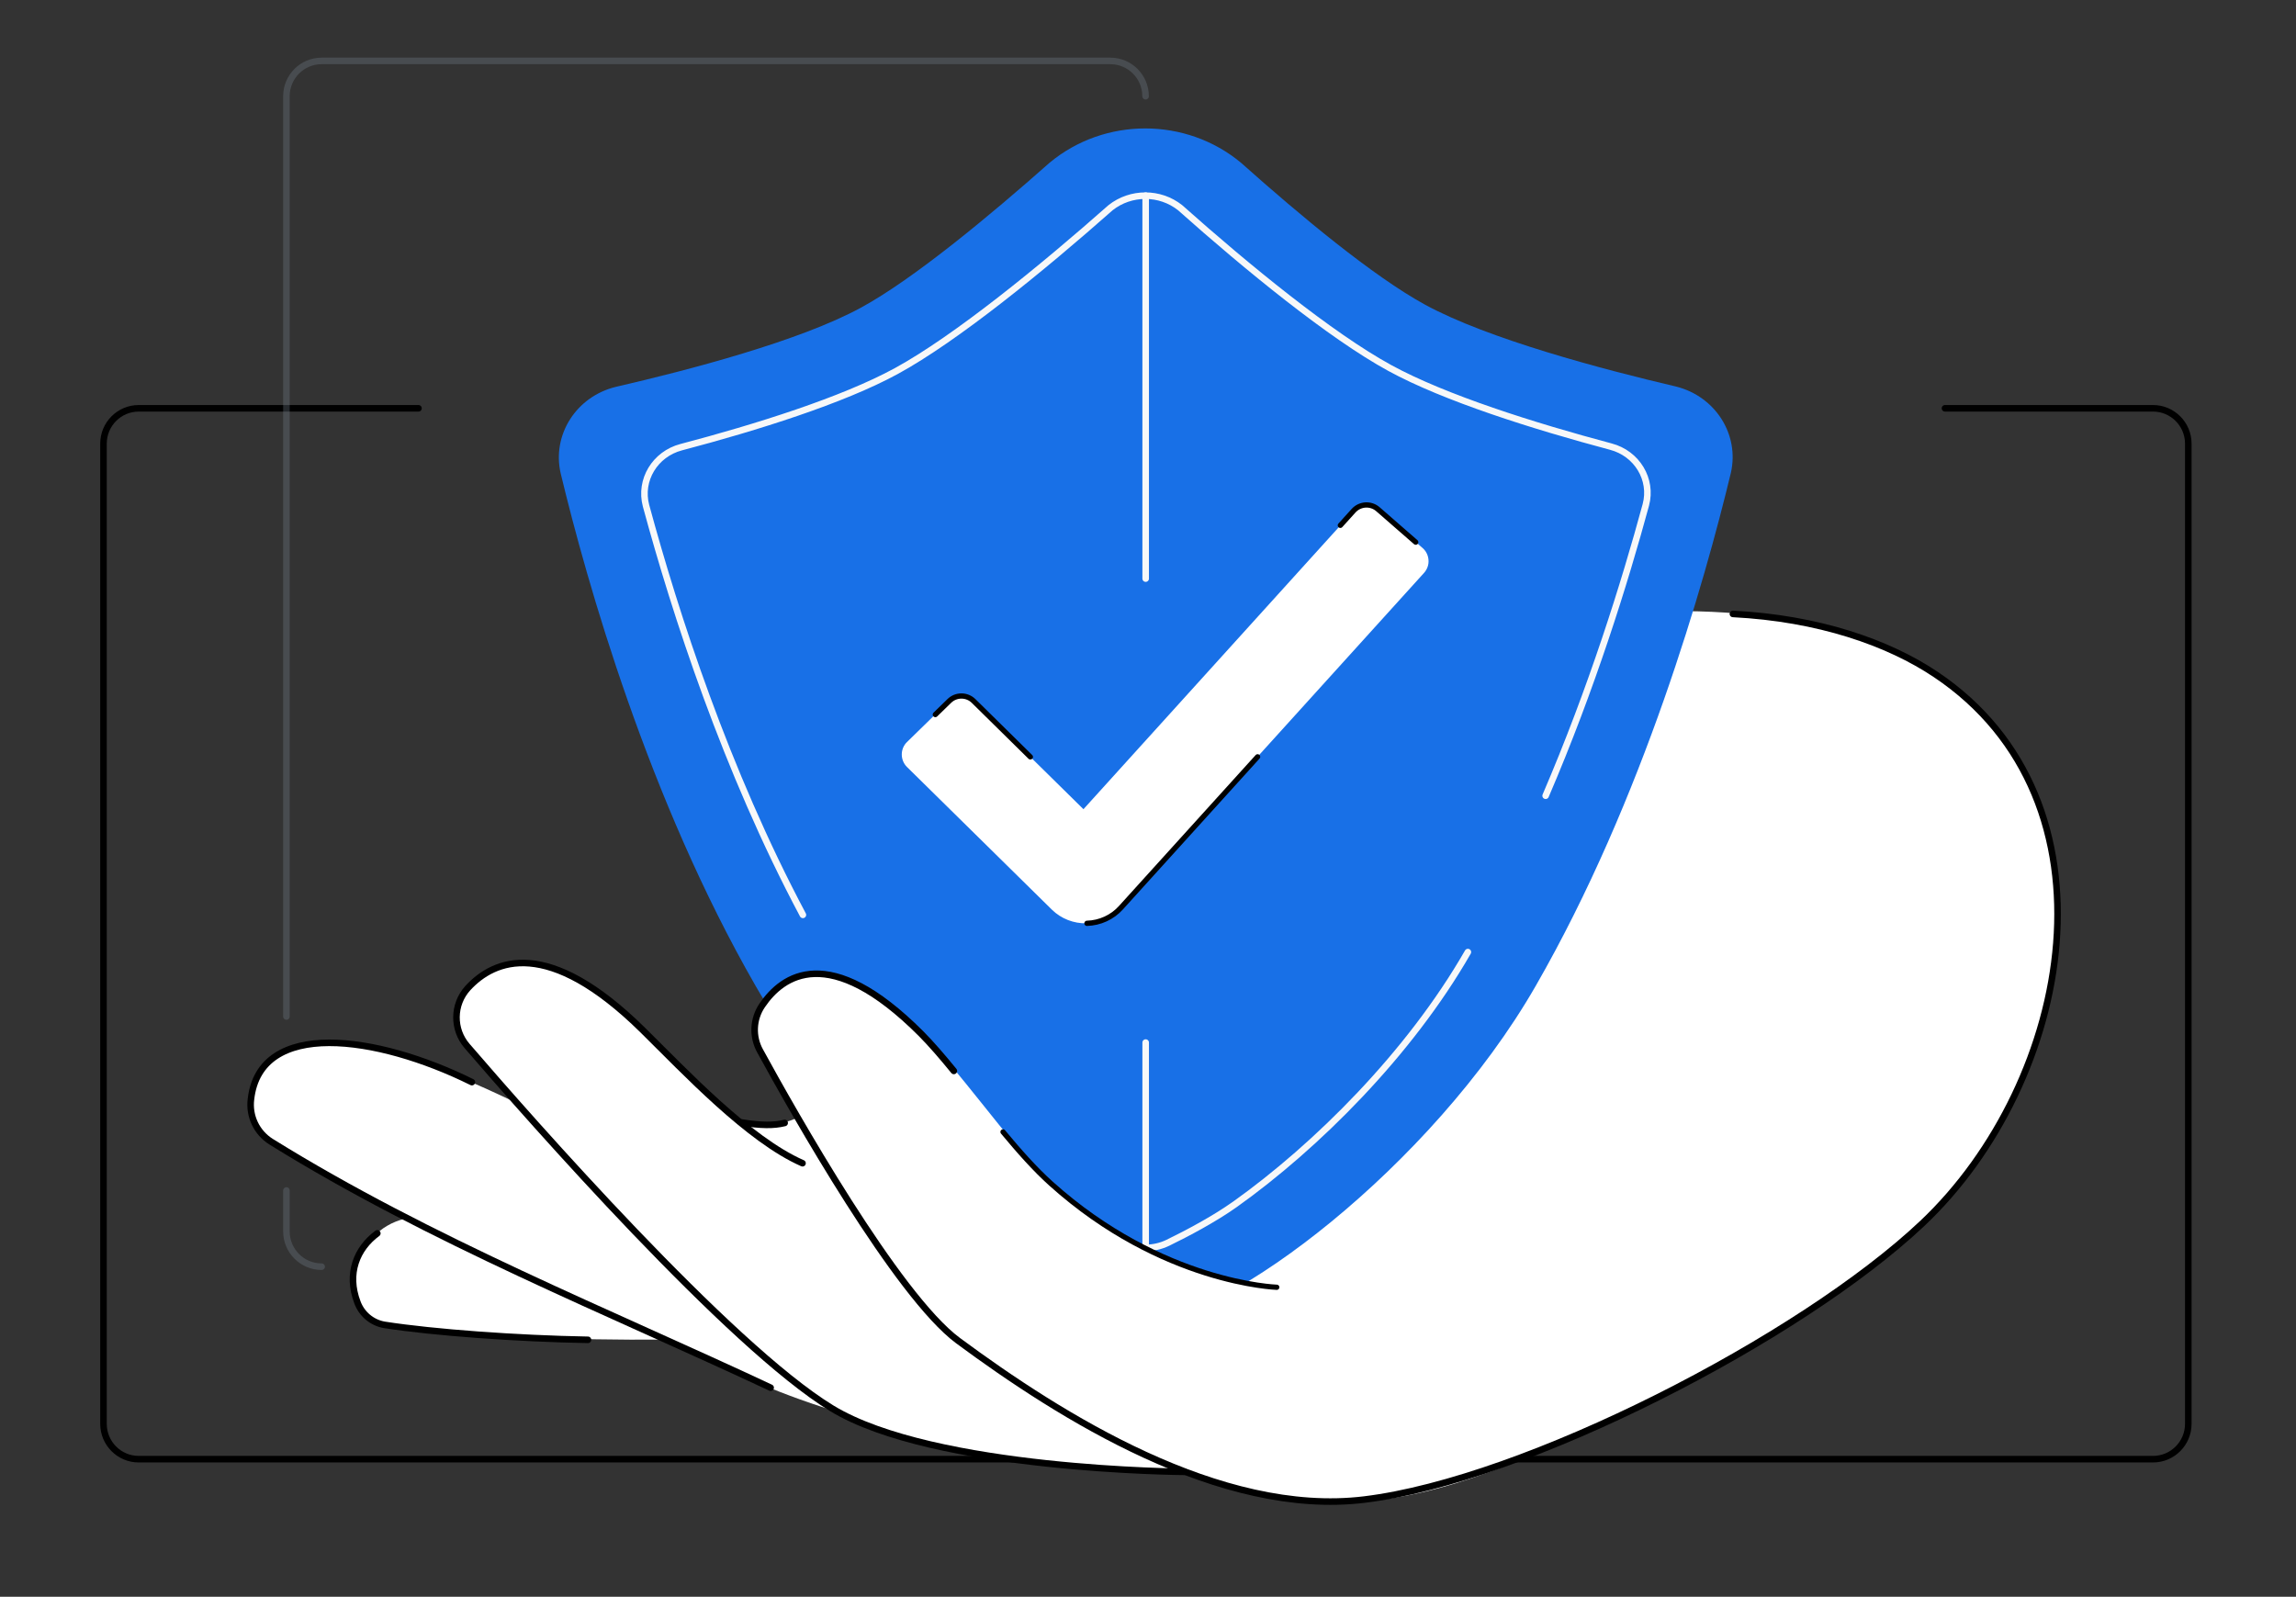 <svg width="289" height="201" viewBox="0 0 289 201" fill="none" xmlns="http://www.w3.org/2000/svg">
<rect x="0" y="0" width="289" height="201" fill="#333333" stroke="none"/>
<path d="M52.673 51.397H17.464C15.012 51.397 13.027 53.389 13.027 55.841V179.235C13.027 181.688 15.012 183.68 17.464 183.68H137.001" stroke="black" stroke-width="0.825" stroke-miterlimit="1.5" stroke-linecap="round" stroke-linejoin="round"/>
<path d="M182.02 183.68H271.006C273.447 183.68 275.443 181.688 275.443 179.235V55.841C275.443 53.389 273.447 51.397 271.006 51.397H244.817" stroke="black" stroke-width="0.825" stroke-miterlimit="1.5" stroke-linecap="round" stroke-linejoin="round"/>
<path d="M144.195 12.113C144.195 9.659 142.206 7.668 139.756 7.668H40.486C38.036 7.668 36.052 9.659 36.052 12.113V127.957" stroke="#74828E" stroke-opacity="0.32" stroke-width="0.825" stroke-miterlimit="1.5" stroke-linecap="round" stroke-linejoin="round"/>
<path d="M36.052 149.857V155.006C36.052 157.458 38.036 159.45 40.486 159.45" stroke="#74828E" stroke-opacity="0.32" stroke-width="0.825" stroke-miterlimit="1.5" stroke-linecap="round" stroke-linejoin="round"/>
<path fill-rule="evenodd" clip-rule="evenodd" d="M195.508 78.441C212.07 75.19 233.722 76.924 245.625 86.147C267.19 102.851 259.18 137.741 243.806 152.234C234.632 160.881 220.245 170.633 201.853 179.172C191.858 183.809 179.246 189.493 168.264 189C154.253 188.369 149.528 185.248 149.528 185.248C149.528 185.248 118.856 184.301 110.326 179.874C108.118 178.729 104.779 177.52 104.779 177.52C97.546 175.298 90.535 172.077 83.58 168.625C72.532 168.719 59.709 168.308 47.972 166.571C41.905 163.989 44.523 154.878 51.001 153.403L33.718 143.488C27.894 136.631 34.561 129.879 44.445 131.489C53.674 132.994 65.532 139.107 65.532 139.107L58.233 130.712C54.961 123.543 64.312 119.71 70.79 122.041C77.257 124.372 91.712 140.537 92.699 140.877C95.605 142 98.101 141.712 100.386 140.697L95.006 130.755C94.629 127.063 100.364 112.899 118.69 133.131C158.835 131.118 156.516 86.098 195.508 78.441Z" fill="white"/>
<path d="M118.717 133.135C158.863 131.122 156.544 86.102 195.536 78.445" stroke="black" stroke-width="0.66" stroke-miterlimit="1.5" stroke-linecap="round" stroke-linejoin="round"/>
<path fill-rule="evenodd" clip-rule="evenodd" d="M156.231 20.509C149.31 14.732 139.053 14.718 132.12 20.479C124.543 27.186 115.013 35.105 108.389 38.717C100.693 42.921 86.66 46.592 77.487 48.704C72.531 49.927 69.47 54.725 70.566 59.554C73.877 73.323 81.585 100.576 95.106 124.1C108.246 146.973 134.217 166.32 144.2 166.32C154.195 166.32 180.165 146.973 193.305 124.1C206.838 100.551 214.558 73.263 217.869 59.512C218.965 54.69 215.916 49.899 210.972 48.659C201.656 46.478 187.253 42.657 179.367 38.35C172.827 34.775 163.594 27.08 156.231 20.509Z" fill="#1870E7"/>
<path d="M184.764 119.845C177.394 132.684 165.666 144.312 155.474 151.58C152.801 153.477 149.428 155.256 146.993 156.443C145.232 157.293 143.171 157.293 141.422 156.443C138.987 155.256 135.602 153.477 132.941 151.58" stroke="#F7F8F9" stroke-width="0.825" stroke-miterlimit="2" stroke-linecap="round" stroke-linejoin="round"/>
<path d="M101.061 115.163C91.381 96.978 85.011 77.285 81.314 63.649C80.464 60.434 82.438 57.156 85.748 56.288C95.166 53.812 106.07 50.392 112.814 46.712C120.321 42.616 131.175 33.764 139.794 26.14C142.342 24.126 146.001 24.128 148.537 26.14L148.549 26.151C156.955 33.641 167.497 42.262 174.941 46.327C181.848 50.1 193.064 53.639 202.757 56.219C206.054 57.09 208.016 60.348 207.166 63.543C204.481 73.435 200.359 86.647 194.551 100.167" stroke="#F7F8F9" stroke-width="0.825" stroke-miterlimit="2" stroke-linecap="round" stroke-linejoin="round"/>
<path d="M144.207 24.631V72.834" stroke="#F7F8F9" stroke-width="0.825" stroke-miterlimit="1.5" stroke-linecap="round" stroke-linejoin="round"/>
<path d="M144.207 131.236V156.778" stroke="#F7F8F9" stroke-width="0.825" stroke-miterlimit="1.5" stroke-linecap="round" stroke-linejoin="round"/>
<path fill-rule="evenodd" clip-rule="evenodd" d="M114.167 93.404C113.742 93.815 113.507 94.38 113.507 94.971C113.507 95.561 113.742 96.128 114.156 96.541C118.877 101.183 132.404 114.508 132.404 114.508C133.567 115.65 135.156 116.271 136.8 116.225C138.434 116.179 139.989 115.47 141.075 114.265C141.075 114.265 172.01 80.108 179.248 72.111C179.64 71.674 179.853 71.095 179.808 70.506C179.774 69.917 179.505 69.367 179.058 68.979C177.458 67.578 175.052 65.483 173.464 64.102C172.569 63.318 171.204 63.398 170.398 64.284C163.753 71.627 136.375 101.861 136.375 101.861C136.375 101.861 126.418 92.059 122.536 88.231C121.685 87.392 120.321 87.39 119.47 88.224C117.96 89.691 115.688 91.915 114.167 93.404Z" fill="white"/>
<path d="M129.692 95.278C127.04 92.666 124.232 89.898 122.553 88.244C121.703 87.405 120.338 87.403 119.488 88.237C118.627 89.073 117.732 89.948 117.732 89.948" stroke="black" stroke-width="0.66" stroke-miterlimit="2" stroke-linecap="round" stroke-linejoin="round"/>
<path d="M136.814 116.226C138.447 116.18 140.003 115.471 141.088 114.266L158.295 95.266" stroke="black" stroke-width="0.66" stroke-miterlimit="2" stroke-linecap="round" stroke-linejoin="round"/>
<path d="M178.199 68.247C178.199 68.247 175.335 65.749 173.444 64.102C172.549 63.318 171.184 63.398 170.379 64.284C169.573 65.183 168.712 66.129 168.712 66.129" stroke="black" stroke-width="0.66" stroke-miterlimit="2" stroke-linecap="round" stroke-linejoin="round"/>
<path fill-rule="evenodd" clip-rule="evenodd" d="M160.547 161.954C152.582 161.133 141.733 156.872 133.469 150.076C128.977 146.385 122.676 137.268 117.429 131.518C110.607 124.036 103.929 120.15 98.083 124.178C96.852 125.654 95.665 126.769 95.665 126.769C94.622 129.849 112.814 160.084 124.162 162.645C140.957 171.787 154.801 173.278 160.547 161.954Z" fill="white"/>
<path d="M160.706 162.039C160.706 162.039 146.297 161.587 132.297 148.998C130.312 147.217 128.27 144.92 126.252 142.486" stroke="black" stroke-width="0.66" stroke-miterlimit="1.5" stroke-linecap="round" stroke-linejoin="round"/>
<path d="M120.063 134.807C118.61 133.028 117.212 131.404 115.926 130.109C104.356 118.524 98.477 122.796 95.936 126.556C94.772 128.27 94.672 130.492 95.681 132.303C99.863 139.962 112.919 163.092 120.607 168.769C133.452 178.261 153.564 190.972 171.723 188.764C191.945 186.304 226.588 168.51 241.952 154.011C260.932 136.101 267.443 100.832 243.649 84.898C237.67 80.89 228.895 77.827 218.124 77.281" stroke="black" stroke-width="0.825" stroke-miterlimit="1.5" stroke-linecap="round" stroke-linejoin="round"/>
<path d="M101.014 146.427C94.181 143.422 86.205 134.892 80.903 129.666C68.956 117.895 62.2 120.774 58.883 124.382C57.019 126.437 56.975 129.568 58.795 131.671C66.826 141.004 91.818 169.428 104.697 177.275C117.543 185.103 149.079 185.272 149.079 185.272" stroke="black" stroke-width="0.825" stroke-miterlimit="1.5" stroke-linecap="round" stroke-linejoin="round"/>
<path fill-rule="evenodd" clip-rule="evenodd" d="M59.398 136.217C47.395 130.273 32.73 128.255 31.588 138.371C31.322 140.497 32.309 142.581 34.128 143.718C54.04 156.1 76.847 165.225 97.002 174.68" fill="white"/>
<path d="M59.398 136.217C47.395 130.273 32.73 128.255 31.588 138.371C31.322 140.497 32.309 142.581 34.128 143.718C54.04 156.1 76.847 165.225 97.002 174.68" stroke="black" stroke-width="0.825" stroke-miterlimit="1.5" stroke-linecap="round" stroke-linejoin="round"/>
<path d="M74.007 168.655C65.166 168.5 54.605 167.743 48.371 166.769C46.818 166.495 45.532 165.416 44.988 163.935C43.613 160.316 44.91 157.153 47.495 155.251" stroke="black" stroke-width="0.825" stroke-miterlimit="1.5" stroke-linecap="round" stroke-linejoin="round"/>
<path d="M93.298 141.286C95.738 141.681 97.414 141.7 98.767 141.357" stroke="black" stroke-width="0.825" stroke-miterlimit="1.5" stroke-linecap="round" stroke-linejoin="round"/>
</svg>
